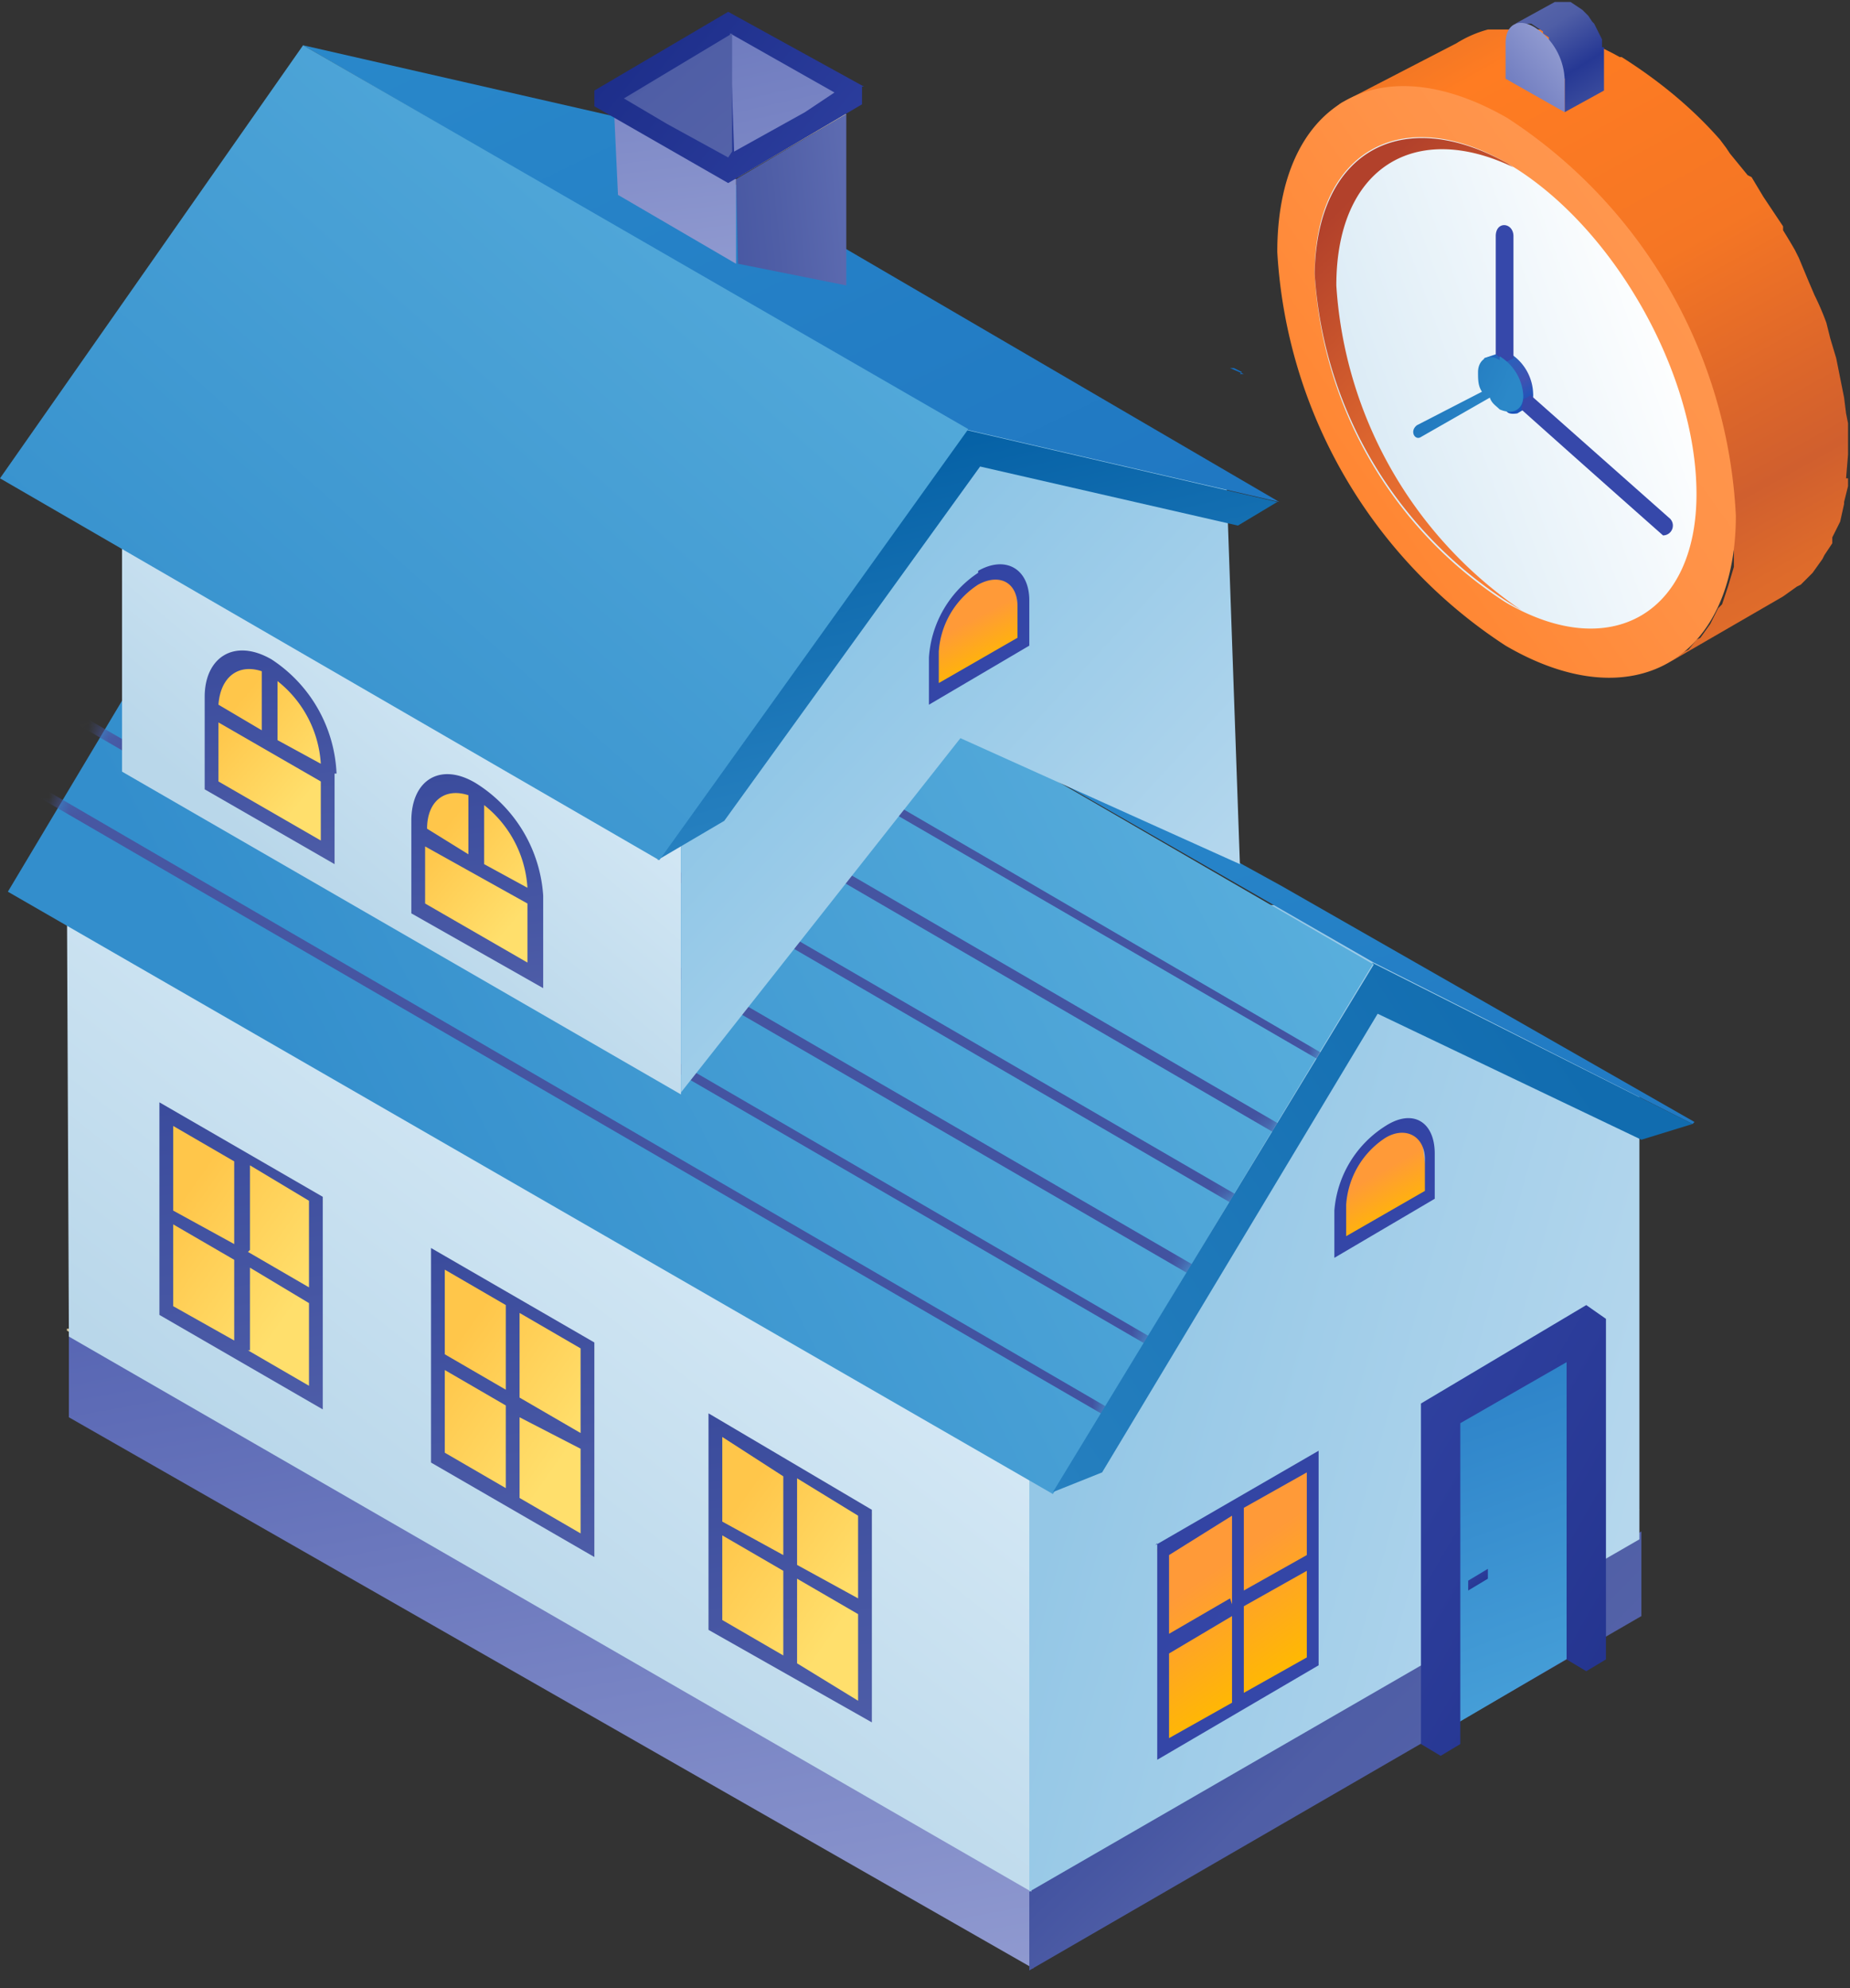 <svg xmlns="http://www.w3.org/2000/svg" width="94" height="101" fill="none"><rect width="100%" height="100%" fill="#333333" stroke="none"/><path fill="url(#a)" d="m93.8 24.3.1-1.2V21.5l-.1-.5-.1-.8-.3-1.5-.1-.5-.3-1-.2-.8a14 14 0 0 0-.6-1.4l-.3-.7-.5-1.2-.2-.4a31 31 0 0 0-.6-1v-.2l-.8-1.2-.2-.3-.6-1-.2-.1-.9-1.1-.2-.3-.3-.4c-1.4-1.6-3.1-3-5-4.2h-.1a14.2 14.2 0 0 0-2.2-1H80l-.5-.2h-.1l-.6-.2h-3.2a5.9 5.9 0 0 0-1.6.7l-5.8 3c-.4.2-1.5 1.6-1.3 1.5L70 5v-.4l.9-.1h1v.6l.4-.1h.4l.2.2.7.2h.4c.4.1.1.7.5.9l1-.2c.3.2.3.4.7.6 2 1.2 4 2.3 5.5 4.2l.2.2.9.9v.4c.2.3.6.5.8.9v.4l1 1.3c.1.4.2 1 .4 1.3h.4c.2.4.2 1 .4 1.3.1.3.4.2.5.5l.4.9c.1.2 0 .6 0 .8 0 .3.4.2.4.5V22l.5 1.3v1.3l-.5 1c0 .4.5.3.5.8 0 .4-.4.5-.5.9 0 .1 1 .5 1 .7v.8l-.3 1-.3.9-.2.2-.3.6-.1.2-.5.7-.2.1-.4.5-.2.1-.7.5 5.7-3.3.7-.5.2-.1.5-.5.1-.1.5-.7.1-.2.4-.6v-.3l.4-.8.2-.9v-.1l.2-.8v-.4Z"/><path fill="url(#b)" d="M76.6 6a25.6 25.6 0 0 1 11.6 20.2c0 7.3-5.2 10.4-11.7 6.6a25.6 25.6 0 0 1-11.6-20C64.9 5.3 70 2.2 76.6 6Z"/><path fill="url(#c)" d="M76.6 8.3c5.3 3.1 9.6 10.6 9.6 16.8 0 6.1-4.4 8.6-9.7 5.5a21.2 21.2 0 0 1-9.7-16.7c0-6.2 4.4-8.7 9.8-5.6Z"/><path fill="url(#d)" d="M67.9 14.5c0-6 4-8.4 9-6l-.3-.2c-5.4-3-9.7-.6-9.8 5.6A21.4 21.4 0 0 0 77.3 31a21.6 21.6 0 0 1-9.4-16.5Z"/><path fill="url(#e)" d="M81.4 2.4V2l-.1-.2-.1-.2-.2-.4-.1-.1-.2-.3-.3-.3-.3-.2-.3-.2H79l-2 1.1h.8l.3.2.3.2v.1l.3.2V2c.1.1-.5.7-.4.8h.4l.2.3c-.6.3-1 0-1 .1-1 .4.4 0 .4 0 0 .1-.5.3-.4.4 0 .2 1.6.3 1.6.4v1.7l2-1.1V2.4Z"/><path fill="url(#f)" d="M78 1.4A3.3 3.3 0 0 1 79.5 4v1.7l-3-1.7V2.2c0-1 .7-1.3 1.5-.8Z"/><path fill="url(#g)" fill-rule="evenodd" d="m76 18-.6.2.2.3v.5h.5l.4-.6.6.7v.7l-.1.5-.3.2-.2.2c0 .1 0 .4.6.3l.5-.3a.8.8 0 0 0 .3-.7 2.5 2.5 0 0 0-1.1-2 .8.8 0 0 0-.8 0Z" clip-rule="evenodd"/><path fill="#3648AA" d="m77.9 20-.5.3-.1.5a1779.3 1779.3 0 0 0 7.2 6.4.5.5 0 0 0 .3-.9l-7-6.2ZM76 12v6l.5.4.4-.2V12c0-.7-.9-.8-.9 0Z"/><path fill="url(#h)" d="M76.2 18.3c-.6-.4-1.1 0-1.1.6 0 .4 0 .7.2 1L72 21.6c-.4.3-.1.8.2.6l3.5-2c.1.3.3.4.5.6.7.3 1.2 0 1.2-.7a2.5 2.5 0 0 0-1.2-2Z"/><path fill="url(#i)" d="M63 19h.2l-.7-.3h.2l.4.2Z"/><path fill="url(#j)" d="M3.5 67.5V72L52.5 100v-4.4l-49-28.2Z"/><path fill="url(#k)" d="M52.3 95.7v4.4l31.1-18v-4.3l-31 18Z"/><path fill="#D2C39A" d="m3.4 67.6 49 28.1 30.9-19L66.6 67l-63.2.5Z"/><path fill="url(#l)" d="m3.4 45.3.1 22.6 48.9 28.2V73.4l-49-28.1Z"/><path fill="url(#m)" fill-rule="evenodd" d="M52.3 73.4 3.4 45.3l63.2.7 16.7 9.6v22.6l-31 17.9V73.4Z" clip-rule="evenodd"/><path fill="#E4E2E5" d="M54 74.8v.8l-.8-.5v-.8l.8.5Z"/><path fill="url(#n)" d="m86.1 57-21-12-48.5-26.7 53.2 30.6L86 57.1Z"/><path fill="url(#o)" d="M69.8 49 16.6 18.2.4 45.3l53.1 30.6 16.3-27Z"/><mask id="p" width="70" height="58" x="0" y="18" maskUnits="userSpaceOnUse" style="mask-type:luminance"><path fill="#fff" d="M69.8 49 16.6 18.2.4 45.3l53.1 30.6 16.3-27Z"/></mask><g mask="url(#p)"><path fill="url(#q)" d="m68.8 69-70-40.6-.5.3 70 40.6.5-.3Z"/><path fill="url(#r)" d="m64.6 71.5-70-40.7-.5.3 70 40.6.5-.2Z"/><path fill="url(#s)" d="m60.4 73.9-70-40.7-.5.3 70 40.6.5-.2Z"/><path fill="url(#t)" d="M73 66.6 3 26l-.5.2 70 40.7.5-.3Z"/><path fill="url(#u)" d="m77.2 64.2-70-40.7-.5.3 70 40.7.5-.3Z"/><path fill="url(#v)" d="M81.4 61.8 11.4 21l-.5.3 70 40.6.5-.2Z"/></g><path fill="url(#w)" d="M69.8 49 53.5 75.8l2.5-1L70 51.5l13.4 6.4 2.6-.8-16.3-8.2Z"/><path fill="url(#x)" d="m71.2 57.1-1.4.8-1 1.2-.7 3v1.1l3.1-1.7 1.4-1-.4-3-1-.4Z"/><path fill="url(#y)" d="M70.4 57.2c1.4-.9 2.5-.2 2.5 1.4v2.3l-5.1 3v-2.4a5.6 5.6 0 0 1 2.6-4.3Zm2 3.4v-1.7c0-1.2-1-1.7-2-1.1a4.4 4.4 0 0 0-2 3.4v1.6l4-2.3"/><path fill="url(#z)" d="M6.2 23.6v15.6l28.4 16.4V40L6.1 23.6Z"/><path fill="url(#A)" fill-rule="evenodd" d="M34.5 40 6.2 23.6 34 7.6 62.3 24l.7 19.9-14.2-6.4-14.2 18V40Z" clip-rule="evenodd"/><path fill="url(#B)" d="M65 25.5 31.6 6 15.4 2.3 49 21.8 65 25.5Z"/><path fill="url(#C)" d="M49 21.8 33.4 43.7l3.4-2 13-18 13.1 3 2-1.2-16-3.7Z"/><path fill="url(#D)" d="M49.2 21.8 15.4 2.3 0 24.3l33.5 19.4 15.7-21.9Z"/><path fill="url(#E)" d="M81.1 67.7v15.7l-7.5 4.4V72.1l7.5-4.4Z"/><path fill="url(#F)" d="m81.6 67-1-.7-8.4 5v17.3l1 .6 1-.6V72.3l5.4-3.1v15.1l1 .6 1-.6V67Z"/><path fill="url(#G)" d="m36.7 72.7 7.6 4.2-.3 10-7.7-4.5.4-9.7Z"/><path fill="url(#H)" d="M44.3 87.5 36 82.8v-11l8.3 4.9v10.8Zm-3.8-3 3.1 1.9V82l-3.1-1.8v4.3m0-5 3.1 1.7v-4.2l-3.1-1.9v4.3Zm-3.8 2.8 3.1 1.8v-4.3L36.7 78v4.3Zm0-5 3.1 1.7V75L36.7 73v4.2"/><path fill="url(#I)" d="m22.6 64.2 7.6 4.3-.3 10-7.7-4.6.4-9.7Z"/><path fill="url(#J)" d="m30.2 79.1-8.3-4.8V63.4l8.3 4.8v11Zm-3.8-3 3.1 1.8v-4.3L26.4 72V76m0-5 3.1 1.8v-4.3l-3.1-1.8v4.3Zm-3.8 2.8 3.1 1.8v-4.2l-3.1-1.8v4.2Zm0-5 3.1 1.8v-4.3l-3.1-1.8V69Z"/><path fill="url(#K)" d="m66.4 74.5-7.6 4.2.3 10.1 7.7-4.6-.4-9.7Z"/><path fill="url(#L)" d="m58.7 78.5 8.3-4.8v10.9l-8.2 4.8v-11Zm3.9 7.8v-4.2L59.4 84v4.3l3.2-1.8m0-5V77L59.4 79V83l3.1-1.8m3.9 2.9v-4.3l-3.2 1.8V86l3.2-1.8Zm0-5v-4.3l-3.2 1.8v4.2l3.2-1.8Z"/><path fill="url(#M)" d="m8.8 56.7 7.6 4.3-.3 10-7.7-4.6.4-9.7Z"/><path fill="url(#N)" d="m16.4 71.6-8.3-4.8V56l8.3 4.8v11Zm-3.8-3 3.1 1.8v-4.2l-3-1.8v4.2Zm0-5 3.1 1.8V61l-3-1.8v4.3m-4 2.8 3.2 1.8V64l-3.1-1.8v4.3m0-5 3.1 1.7V59l-3.1-1.8v4.3"/><path fill="url(#O)" d="M11.5 33.8h2.3l1.9 2 1.3 3.4-.2 3-.3 1.1-5.8-3.5.3-5.2.5-.8Z"/><path fill="url(#P)" d="M17 39.3v4.6l-6.6-3.8v-4.7c0-2 1.5-3 3.4-1.9a7.3 7.3 0 0 1 3.3 5.8Zm-5.9.4 5.2 3v-3l-5.2-3v3Zm3-5.1v3l2.2 1.2a5.8 5.8 0 0 0-2.2-4.2m-.8 2.5v-3c-1.2-.4-2.1.3-2.2 1.7l2.2 1.3"/><path fill="url(#Q)" d="M22 40h2.2l2 2.1 1.4 3.4-.3 3-.3 1.1-5.8-3.6.3-5.2.5-.8Z"/><path fill="url(#R)" d="M27.6 45.5v4.7l-6.7-3.8v-4.7c0-2.1 1.5-3 3.3-1.9a7.3 7.3 0 0 1 3.4 5.7Zm-6 .4 5.2 3v-3L21.6 43v3m3-5.1v3l2.2 1.2a5.8 5.8 0 0 0-2.2-4.2m-.8 2.5v-3c-1.2-.4-2.1.3-2.1 1.7l2.1 1.3"/><path fill="url(#S)" d="m50.6 29-1.5.8-1 1.3-.8 2.7.1 1.3 3.2-1.7 1.4-1-.5-3-1-.4Z"/><path fill="url(#T)" d="M49.7 29c1.4-.8 2.6-.1 2.6 1.5v2.3l-5.1 3v-2.4a5.6 5.6 0 0 1 2.5-4.3Zm2 3.5v-1.7c0-1.2-.9-1.7-2-1.1a4.4 4.4 0 0 0-2 3.4v1.6l4-2.3"/><path fill="url(#U)" d="m74.6 80.3 1-.6v.5l-1 .6v-.5Z"/><path fill="url(#V)" d="M37.4 9.1 43 5.8v8.7l-5.5-1.1-.1-4.3Z"/><path fill="url(#W)" d="m31.2 5.6 6.2 3.5v4.3l-6-3.5-.2-4.3Z"/><path fill="#CCC2C1" d="M31.2 5.6 37 2.3l6 3.5L37.5 9l-6.2-3.5Z"/><path fill="#CCC2C1" d="m31.1 4.6 6-3.6L43 4.4l-6 3.5L31 4.6Z"/><path fill="url(#X)" d="M43.9 4.4 37 .6l-6.8 4v.8l6.8 3.9 6.8-4v-.9Z"/><path fill="url(#Y)" d="m37.1 1.7.2 6 3.6-2 1.5-1-5.3-3Z"/><path fill="url(#Z)" d="m31.7 5 5.5-3.3v6L37 8l-3.1-1.7-2.2-1.3Z"/><defs><linearGradient id="a" x1="67.3" x2="87.6" y1="-1.3" y2="35.3" gradientUnits="userSpaceOnUse"><stop offset=".1" stop-color="#E97427"/><stop offset=".2" stop-color="#FF7C22"/><stop offset=".5" stop-color="#F57624"/><stop offset=".7" stop-color="#DC662A"/><stop offset=".8" stop-color="#D05F2E"/><stop offset=".9" stop-color="#DD6A2B"/><stop offset="1" stop-color="#E4702A"/></linearGradient><linearGradient id="b" x1="96.2" x2="62.5" y1="14.6" y2="38.5" gradientUnits="userSpaceOnUse"><stop stop-color="#FF9B56"/><stop offset=".4" stop-color="#FF9247"/><stop offset=".7" stop-color="#FF8632"/><stop offset="1" stop-color="#FF7C22"/></linearGradient><linearGradient id="c" x1="67.6" x2="84.2" y1="20.1" y2="14.1" gradientUnits="userSpaceOnUse"><stop stop-color="#D9EAF5"/><stop offset="1" stop-color="#fff"/></linearGradient><linearGradient id="d" x1="65.6" x2="82.3" y1="6.3" y2="23.4" gradientUnits="userSpaceOnUse"><stop offset=".2" stop-color="#B2412B"/><stop offset=".6" stop-color="#DC652E"/><stop offset="1" stop-color="#FC8036"/></linearGradient><linearGradient id="e" x1="82" x2="78.7" y1="4.5" y2="-.8" gradientUnits="userSpaceOnUse"><stop stop-color="#3B4C9D"/><stop offset=".3" stop-color="#263894"/><stop offset=".7" stop-color="#4F5EA6"/><stop offset=".9" stop-color="#5664A9"/></linearGradient><linearGradient id="f" x1="77.9" x2="72.7" y1="1" y2="5.6" gradientUnits="userSpaceOnUse"><stop stop-color="#909AD0"/><stop offset=".9" stop-color="#5160B0"/></linearGradient><linearGradient id="g" x1="74.8" x2="76.7" y1="18.1" y2="21" gradientUnits="userSpaceOnUse"><stop stop-color="#156DC3"/><stop offset=".7" stop-color="#4052B2"/><stop offset="1" stop-color="#1B55BA"/></linearGradient><linearGradient id="h" x1="66.7" x2="75.6" y1="18.1" y2="22.3" gradientUnits="userSpaceOnUse"><stop stop-color="#125EAE"/><stop offset="1" stop-color="#2B88C8"/></linearGradient><linearGradient id="i" x1="66.1" x2="63" y1="37.4" y2="19.9" gradientUnits="userSpaceOnUse"><stop stop-color="#2081CA"/><stop offset="1" stop-color="#146DC1"/></linearGradient><linearGradient id="j" x1="39.8" x2="30.8" y1="102.7" y2="52.7" gradientUnits="userSpaceOnUse"><stop stop-color="#909AD0"/><stop offset=".9" stop-color="#5160B0"/></linearGradient><linearGradient id="k" x1="94" x2="72.9" y1="83.2" y2="62" gradientUnits="userSpaceOnUse"><stop offset=".1" stop-color="#5664A9"/><stop offset=".5" stop-color="#4F5EA6"/><stop offset=".8" stop-color="#3B4C9D"/><stop offset="1" stop-color="#263894"/></linearGradient><linearGradient id="l" x1="65.6" x2="32.4" y1="47.1" y2="89.5" gradientUnits="userSpaceOnUse"><stop offset=".1" stop-color="#EEF8FF"/><stop offset="1" stop-color="#B9D7EA"/></linearGradient><linearGradient id="m" x1="91.2" x2="57.5" y1="72.6" y2="63.1" gradientUnits="userSpaceOnUse"><stop stop-color="#BDDBEF"/><stop offset="1" stop-color="#94C7E6"/></linearGradient><linearGradient id="n" x1="95.8" x2="79.2" y1="79.3" y2="27.8" gradientUnits="userSpaceOnUse"><stop stop-color="#1A6DBD"/><stop offset="1" stop-color="#2988CA"/></linearGradient><linearGradient id="o" x1="10.1" x2="67.6" y1="48.7" y2="18.7" gradientUnits="userSpaceOnUse"><stop stop-color="#338ECC"/><stop offset="1" stop-color="#62B6E0"/></linearGradient><linearGradient id="q" x1="-47.8" x2="39.3" y1="68.7" y2="-3.7" gradientUnits="userSpaceOnUse"><stop offset=".1" stop-color="#5664A9"/><stop offset="1" stop-color="#3B4C9D"/></linearGradient><linearGradient id="r" x1="-52" x2="35.1" y1="71.1" y2="-1.3" gradientUnits="userSpaceOnUse"><stop offset=".1" stop-color="#5664A9"/><stop offset="1" stop-color="#3B4C9D"/></linearGradient><linearGradient id="s" x1="-56.2" x2="30.9" y1="73.6" y2="1.1" gradientUnits="userSpaceOnUse"><stop offset=".1" stop-color="#5664A9"/><stop offset="1" stop-color="#3B4C9D"/></linearGradient><linearGradient id="t" x1="-43.6" x2="43.5" y1="66.3" y2="-6.1" gradientUnits="userSpaceOnUse"><stop offset=".1" stop-color="#5664A9"/><stop offset="1" stop-color="#3B4C9D"/></linearGradient><linearGradient id="u" x1="-39.4" x2="47.7" y1="63.9" y2="-8.6" gradientUnits="userSpaceOnUse"><stop offset=".1" stop-color="#5664A9"/><stop offset="1" stop-color="#3B4C9D"/></linearGradient><linearGradient id="v" x1="-35.2" x2="51.9" y1="61.5" y2="-11" gradientUnits="userSpaceOnUse"><stop offset=".1" stop-color="#5664A9"/><stop offset="1" stop-color="#3B4C9D"/></linearGradient><linearGradient id="w" x1="58.2" x2="103.1" y1="118.2" y2="88.3" gradientUnits="userSpaceOnUse"><stop offset="0" stop-color="#3F97D3"/><stop offset=".4" stop-color="#247EBE"/><stop offset="1" stop-color="#116CAF"/></linearGradient><linearGradient id="x" x1="70" x2="71.3" y1="59.6" y2="61.9" gradientUnits="userSpaceOnUse"><stop stop-color="#FF9A38"/><stop offset="1" stop-color="#FFB803"/></linearGradient><linearGradient id="y" x1="60" x2="70.7" y1="54.9" y2="67.3" gradientUnits="userSpaceOnUse"><stop stop-color="#2E3F9A"/><stop offset=".9" stop-color="#3648AA"/></linearGradient><linearGradient id="z" x1="42.2" x2="21" y1="24.8" y2="49.7" gradientUnits="userSpaceOnUse"><stop offset=".1" stop-color="#EEF8FF"/><stop offset="1" stop-color="#B9D7EA"/></linearGradient><linearGradient id="A" x1="73.5" x2="50" y1="44.8" y2="23.1" gradientUnits="userSpaceOnUse"><stop offset=".1" stop-color="#BDDBEF"/><stop offset="1" stop-color="#8DC5E6"/></linearGradient><linearGradient id="B" x1="82.2" x2="53.1" y1="44.8" y2="-15.6" gradientUnits="userSpaceOnUse"><stop stop-color="#1A6DBD"/><stop offset="1" stop-color="#2988CA"/></linearGradient><linearGradient id="C" x1="100.2" x2="87.4" y1="65.8" y2="12.2" gradientUnits="userSpaceOnUse"><stop offset=".4" stop-color="#3F97D3"/><stop offset=".7" stop-color="#247EBE"/><stop offset="1" stop-color="#0460A5"/></linearGradient><linearGradient id="D" x1="-6.6" x2="37.3" y1="29.9" y2="-19.3" gradientUnits="userSpaceOnUse"><stop stop-color="#338ECC"/><stop offset="1" stop-color="#62B6E0"/></linearGradient><linearGradient id="E" x1="100.6" x2="112" y1="43.9" y2="75.6" gradientUnits="userSpaceOnUse"><stop offset=".1" stop-color="#1A6DBD"/><stop offset="1" stop-color="#48A1D9"/></linearGradient><linearGradient id="F" x1="83.5" x2="54.4" y1="91.6" y2="74.8" gradientUnits="userSpaceOnUse"><stop stop-color="#21318A"/><stop offset=".9" stop-color="#3648AA"/></linearGradient><linearGradient id="G" x1="45.7" x2="37.7" y1="81.7" y2="76.1" gradientUnits="userSpaceOnUse"><stop offset=".2" stop-color="#FFDF6C"/><stop offset="1" stop-color="#FFC64A"/></linearGradient><linearGradient id="H" x1="54.1" x2="50.5" y1="99.3" y2="70.3" gradientUnits="userSpaceOnUse"><stop stop-color="#5B69AF"/><stop offset="1" stop-color="#3B4C9D"/></linearGradient><linearGradient id="I" x1="31.6" x2="23.6" y1="73.2" y2="67.6" gradientUnits="userSpaceOnUse"><stop offset=".2" stop-color="#FFDF6C"/><stop offset="1" stop-color="#FFC64A"/></linearGradient><linearGradient id="J" x1="40" x2="36.3" y1="90.8" y2="61.9" gradientUnits="userSpaceOnUse"><stop stop-color="#5B69AF"/><stop offset="1" stop-color="#3B4C9D"/></linearGradient><linearGradient id="K" x1="58.7" x2="63.7" y1="78.6" y2="85.9" gradientUnits="userSpaceOnUse"><stop offset=".3" stop-color="#FF9A38"/><stop offset="1" stop-color="#FFB803"/></linearGradient><linearGradient id="L" x1="46.1" x2="69.9" y1="69.5" y2="89.5" gradientUnits="userSpaceOnUse"><stop stop-color="#2E3F9A"/><stop offset=".9" stop-color="#3648AA"/></linearGradient><linearGradient id="M" x1="17.8" x2="9.8" y1="65.7" y2="60.1" gradientUnits="userSpaceOnUse"><stop offset=".2" stop-color="#FFDF6C"/><stop offset="1" stop-color="#FFC64A"/></linearGradient><linearGradient id="N" x1="26.2" x2="22.6" y1="83.3" y2="54.4" gradientUnits="userSpaceOnUse"><stop stop-color="#5B69AF"/><stop offset="1" stop-color="#3B4C9D"/></linearGradient><linearGradient id="O" x1="18" x2="12.5" y1="39.8" y2="35.2" gradientUnits="userSpaceOnUse"><stop offset=".2" stop-color="#FFDF6C"/><stop offset="1" stop-color="#FFC64A"/></linearGradient><linearGradient id="P" x1="24.9" x2="22.7" y1="52" y2="31.9" gradientUnits="userSpaceOnUse"><stop stop-color="#5B69AF"/><stop offset="1" stop-color="#3B4C9D"/></linearGradient><linearGradient id="Q" x1="28.7" x2="23.1" y1="46.1" y2="41.4" gradientUnits="userSpaceOnUse"><stop offset=".2" stop-color="#FFDF6C"/><stop offset="1" stop-color="#FFC64A"/></linearGradient><linearGradient id="R" x1="35.4" x2="33.2" y1="58.3" y2="38.2" gradientUnits="userSpaceOnUse"><stop stop-color="#5B69AF"/><stop offset="1" stop-color="#3B4C9D"/></linearGradient><linearGradient id="S" x1="49.3" x2="50.5" y1="31.5" y2="33.8" gradientUnits="userSpaceOnUse"><stop stop-color="#FF9A38"/><stop offset="1" stop-color="#FFB803"/></linearGradient><linearGradient id="T" x1="39.4" x2="50.1" y1="26.8" y2="39.2" gradientUnits="userSpaceOnUse"><stop stop-color="#2E3F9A"/><stop offset=".9" stop-color="#3648AA"/></linearGradient><linearGradient id="U" x1="75.8" x2="74.3" y1="80.9" y2="78.9" gradientUnits="userSpaceOnUse"><stop stop-color="#21318A"/><stop offset=".9" stop-color="#3648AA"/></linearGradient><linearGradient id="V" x1="50.3" x2="27.9" y1="7.6" y2="9.8" gradientUnits="userSpaceOnUse"><stop offset=".1" stop-color="#6F7CBE"/><stop offset=".5" stop-color="#4F5EA6"/><stop offset=".8" stop-color="#3B4C9D"/><stop offset="1" stop-color="#263894"/></linearGradient><linearGradient id="W" x1="35.9" x2="31.8" y1="14" y2="-20.2" gradientUnits="userSpaceOnUse"><stop stop-color="#909AD0"/><stop offset=".9" stop-color="#5160B0"/></linearGradient><linearGradient id="X" x1="26.7" x2="43.6" y1="8.9" y2="22.7" gradientUnits="userSpaceOnUse"><stop stop-color="#1D2E8A"/><stop offset=".9" stop-color="#3648AA"/></linearGradient><linearGradient id="Y" x1="46.8" x2="38.8" y1="17.2" y2="-18.3" gradientUnits="userSpaceOnUse"><stop stop-color="#909AD0"/><stop offset=".9" stop-color="#5160B0"/></linearGradient><linearGradient id="Z" x1="42" x2="28.9" y1="10.2" y2="-5.4" gradientUnits="userSpaceOnUse"><stop offset=".1" stop-color="#5664A9"/><stop offset=".5" stop-color="#4F5EA6"/><stop offset=".6" stop-color="#3B4C9D"/><stop offset="1" stop-color="#263894"/></linearGradient></defs></svg>